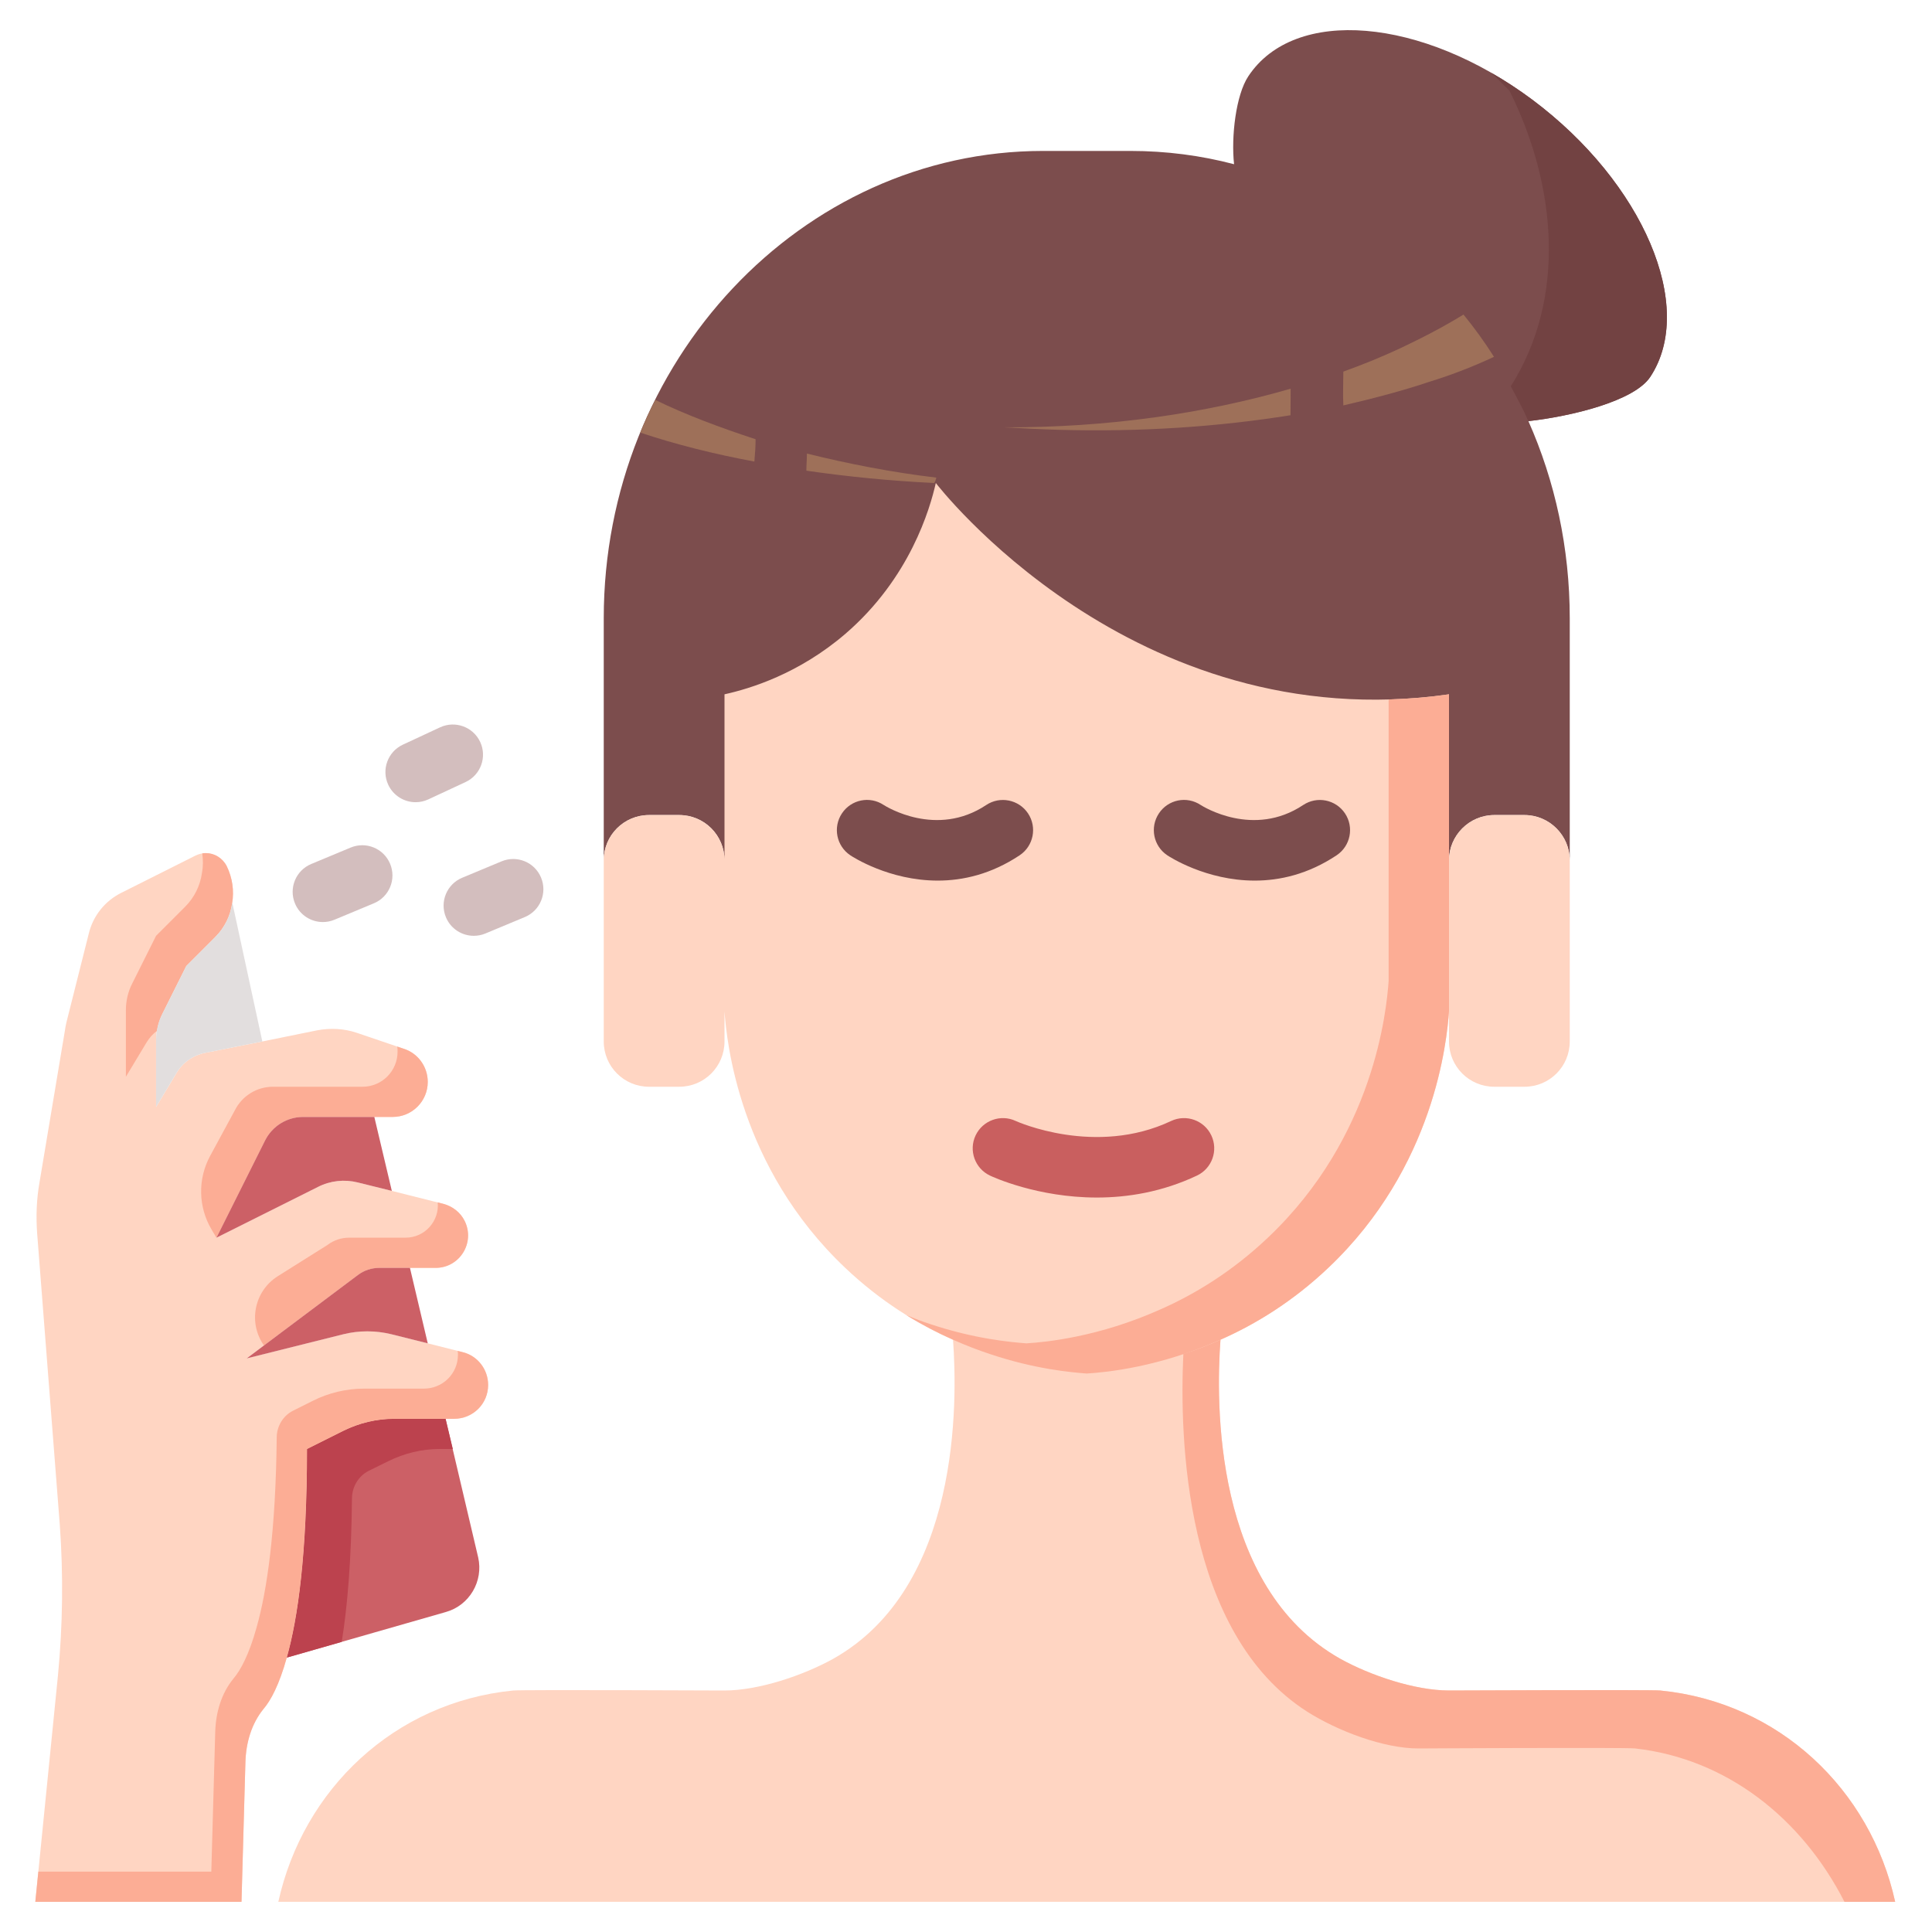 <svg xmlns="http://www.w3.org/2000/svg" id="fLAT" height="512" viewBox="0 0 64 64" width="512"><path d="m50.77 3.31c-3.67-2.74-7.89-3.1-9.42-.78-.41.62-.57 2-.47 2.91-1.1-.29-2.25-.44-3.43-.44h-2.9c-8 0-14.55 6.97-14.55 15.48v8.02c0-.83.67-1.5 1.5-1.5h1c.83 0 1.5.67 1.5 1.5l1.03-5.148c.86-.19 1.815-.483 3.355-1.803 2.15-1.85 2.198-3.562 2.388-4.402 0 0 5.717 8.353 16.217 6.853l1.01 4.5c0-.82.67-1.5 1.5-1.5h1c.83 0 1.5.68 1.5 1.5v-8.02c0-2.33-.49-4.55-1.37-6.53 1.42-.16 3.51-.66 4.04-1.47 1.52-2.31-.23-6.42-3.9-9.17z" fill="#7c4d4d"></path><g fill="#ffd5c2"><path d="m55 56c-.32-.03-7 0-7 0-1.13 0-2.61-.5-3.6-1.05-4.22-2.37-4.12-8.52-3.97-10.57 1.16-.51 2.4-1.27 3.57-2.38 3.53-3.34 3.93-7.53 4-8.5v1c0 .83.67 1.5 1.5 1.5h1c.83 0 1.5-.67 1.5-1.5v-6c0-.82-.67-1.5-1.5-1.5h-1c-.83 0-1.5.68-1.5 1.5v-5.5c-10.5 1.5-17-7-17-7-.19.84-.85 3.15-3 5-1.54 1.32-3.14 1.81-4 2v5.5c0-.83-.67-1.5-1.5-1.5h-1c-.83 0-1.5.67-1.5 1.5v6c0 .83.67 1.5 1.5 1.5h1c.83 0 1.5-.67 1.5-1.5v-1c.07.97.47 5.16 4 8.5 1.17 1.11 2.41 1.87 3.57 2.38.15 2.05.25 8.2-3.97 10.57-.99.55-2.47 1.05-3.6 1.05 0 0-6.68-.03-7 0-3.94.39-6.96 3.28-7.78 7h53.56c-.82-3.72-3.84-6.61-7.78-7z"></path><path d="m10.17 48 1.2-.6c.53-.26 1.1-.4 1.69-.4h1.98c.63 0 1.13-.5 1.13-1.12 0-.52-.35-.97-.85-1.09l-1.15-.29-1.2-.3c-.53-.13-1.08-.13-1.6 0l-3.2.8 3.68-2.76c.21-.16.46-.24.71-.24h1.87c.8 0 1.32-.84.96-1.56-.14-.28-.4-.48-.7-.56l-1.71-.43-1.13-.28c-.44-.11-.91-.06-1.32.15l-3.36 1.68 1.61-3.22c.24-.48.73-.78 1.26-.78h2.97c.64 0 1.16-.52 1.16-1.16 0-.5-.32-.95-.8-1.1l-1.56-.53c-.42-.14-.87-.16-1.3-.08l-1.82.37-1.91.38c-.39.08-.73.32-.93.66l-.68 1.13v-2.2c0-.31.07-.62.21-.89l.79-1.58.96-.96c.31-.31.5-.7.56-1.12.07-.41.01-.84-.18-1.23-.14-.27-.41-.43-.69-.43-.12 0-.23.03-.34.08l-2.45 1.23c-.55.27-.95.77-1.09 1.36l-.74 2.94c-.02.09-.04.18-.05.27l-.84 5.02c-.1.56-.12 1.12-.08 1.69l.75 9.65c.12 1.66.1 3.34-.06 5l-.75 7.5h6.83l.13-4.64c.02-.63.2-1.26.6-1.75.24-.28.52-.8.77-1.7.37-1.31.67-3.44.67-6.91z"></path></g><g fill="#9e7059"><path d="m25.03 14.55c0 .25-.02.49-.04.74-1.34-.25-2.62-.57-3.78-.96.15-.37.31-.73.5-1.08 1.03.5 2.16.92 3.32 1.3z"></path><path d="m26.73 15.025c1.364.337 2.8.62 4.288.797-.018.072-.036.125-.071.178-1.471-.071-2.888-.213-4.235-.408 0-.195.018-.372.018-.567z"></path><path d="m33.267 14.156c.596.032 1.193.065 1.806.082 2.729.077 5.32-.104 7.676-.483.002-.293.006-.586.005-.879-2.852.825-6.067 1.291-9.487 1.28z"></path><path d="m49.49 11.82c-.66.31-1.37.59-2.15.83-.89.3-1.85.55-2.84.78-.02-.37 0-.74 0-1.12.64-.23 1.28-.49 1.9-.78.74-.35 1.43-.71 2.08-1.11.36.44.7.91 1.01 1.4z"></path></g><path d="m62.78 63h-1.68c-1.42-2.78-3.91-4.74-6.93-5.08-.33-.04-7.18 0-7.18 0-1.16 0-2.68-.58-3.69-1.22-4.08-2.61-4.23-9.1-4.1-11.85.39-.12.81-.28 1.23-.47-.15 2.05-.25 8.2 3.97 10.57.99.55 2.47 1.05 3.6 1.05 0 0 6.68-.03 7 0 3.94.39 6.96 3.28 7.78 7z" fill="#fcad95"></path><path d="m50.77 3.31c-.45-.336-.908-.635-1.368-.899.203.197.402.393.598.589 1.567 3.134 1.896 6.878.046 9.797.205.378.41.757.584 1.154 1.42-.16 3.51-.66 4.04-1.47 1.52-2.311-.23-6.421-3.9-9.171z" fill="#724242"></path><path d="m48 23v10.5c-.07.97-.47 5.16-4 8.5-1.17 1.11-2.41 1.87-3.57 2.38-2.01.9-3.76 1.08-4.43 1.12-.53-.04-1.73-.15-3.19-.64-.4-.13-.81-.29-1.24-.48-.5-.22-1.02-.49-1.54-.81.27.11.53.21.78.29 1.46.49 2.66.6 3.19.64.67-.04 2.42-.22 4.43-1.12 1.16-.51 2.4-1.27 3.57-2.38 3.53-3.34 3.93-7.53 4-8.5v-9.33c.65-.02 1.32-.07 2-.17z" fill="#fcad95"></path><path d="m15.84 51.59c.18.79-.29 1.59-1.07 1.81l-5.27 1.51c.37-1.31.67-3.44.67-6.91l1.2-.6c.53-.26 1.1-.4 1.69-.4h1.7z" fill="#cc6066"></path><path d="m15 48h-.44c-.59 0-1.16.14-1.69.4l-.67.33c-.32.17-.53.51-.54.88-.02 2.06-.15 3.61-.34 4.78l-1.82.52c.37-1.31.67-3.44.67-6.91l1.2-.6c.53-.26 1.1-.4 1.69-.4h1.7z" fill="#bc424e"></path><g fill="#fcad95"><path d="m7.69 29.92c-.06.42-.25.81-.56 1.12l-.96.96-.79 1.58c-.09.18-.15.37-.18.57-.14.1-.26.24-.35.39l-.68 1.13v-2.2c0-.31.07-.62.21-.89l.79-1.58.96-.96c.31-.31.5-.7.56-1.12.04-.21.04-.43.01-.65.04-.01.08-.01.12-.01.28 0 .55.16.69.43.19.39.25.82.18 1.23z"></path><path d="m14.17 35.84c0 .64-.52 1.16-1.16 1.16h-2.97c-.533 0-1.021.301-1.259.778l-.611 1.222-1 2-.159-.266c-.446-.748-.465-1.675-.051-2.441l.82-1.513c.24-.48.73-.78 1.26-.78h2.97c.64 0 1.16-.52 1.16-1.16 0-.06 0-.12-.01-.17l.21.07c.48.15.8.6.8 1.1z"></path><path d="m14.43 42h-1.87c-.25 0-.5.08-.71.24l-3.107 2.329c-.532-.755-.322-1.801.459-2.293l1.648-1.036c.21-.16.46-.24.71-.24h1.87c.66 0 1.13-.57 1.07-1.17l.19.05c.3.08.56.28.7.56.36.72-.16 1.56-.96 1.56z"></path><path d="m16.17 45.88c0 .62-.5 1.12-1.13 1.12h-1.976c-.588 0-1.168.137-1.694.4l-1.2.6c0 3.47-.3 5.6-.67 6.91-.25.9-.53 1.42-.77 1.7-.4.49-.58 1.12-.6 1.75l-.13 4.64h-6.83l.1-1h5.73l.13-4.64c.02-.63.2-1.26.6-1.75.24-.28.52-.8.77-1.7.348-1.232.634-3.188.667-6.301.004-.37.212-.713.543-.879l.66-.33c.526-.263 1.106-.4 1.694-.4h1.976c.63 0 1.13-.5 1.13-1.12 0-.04 0-.09-.01-.13l.16.04c.5.12.85.57.85 1.09z"></path></g><path d="m13.58 42 .59 2.5-1.2-.3c-.53-.13-1.08-.13-1.6 0l-3.2.8 3.68-2.76c.21-.16.46-.24.71-.24z" fill="#cc6066"></path><path d="m12.4 37 .58 2.45-1.13-.28c-.44-.11-.91-.06-1.32.15l-3.36 1.68 1.61-3.22c.24-.48.73-.78 1.26-.78h1.13z" fill="#cc6066"></path><path d="m7.7 29.92.99 4.58-1.91.38c-.39.08-.73.32-.93.66l-.68 1.13v-2.2c0-.31.07-.62.21-.89l.79-1.58.96-.96c.31-.31.5-.7.56-1.12z" fill="#e2dede"></path><g><path d="m31.064 29.171c-1.611 0-2.821-.788-2.897-.839-.459-.307-.583-.927-.277-1.387.305-.459.921-.586 1.382-.28.081.052 1.752 1.098 3.396.003.459-.306 1.08-.183 1.387.277.306.46.182 1.08-.277 1.387-.945.629-1.882.839-2.714.839z" fill="#7c4d4d"></path></g><g><path d="m36.335 39.67c-1.969 0-3.448-.683-3.54-.727-.499-.236-.713-.832-.477-1.331.236-.498.831-.712 1.328-.479.048.022 2.643 1.186 5.149.001.501-.235 1.096-.021 1.332.478s.022 1.095-.477 1.331c-1.153.545-2.299.727-3.315.727z" fill="#c95f5f"></path></g><g><path d="m41.564 29.171c-1.611 0-2.821-.788-2.897-.839-.459-.307-.583-.927-.277-1.387.305-.459.92-.586 1.382-.28.082.052 1.752 1.098 3.396.003.459-.306 1.08-.183 1.387.277.306.46.182 1.08-.277 1.387-.945.629-1.882.839-2.714.839z" fill="#7c4d4d"></path></g><g><path d="m10.695 30.544c-.392 0-.764-.231-.923-.615-.213-.51.028-1.096.538-1.308l1.305-.544c.512-.213 1.096.029 1.308.538.213.51-.028 1.096-.538 1.308l-1.305.544c-.126.053-.257.077-.385.077z" fill="#d3bebe"></path></g><g><path d="m15.695 31c-.392 0-.764-.231-.923-.615-.213-.51.028-1.096.538-1.308l1.305-.544c.513-.213 1.096.029 1.308.538.213.51-.028 1.096-.538 1.308l-1.305.544c-.126.053-.257.077-.385.077z" fill="#d3bebe"></path></g><g><path d="m13.768 26.574c-.376 0-.737-.214-.907-.578-.233-.5-.016-1.095.484-1.328l1.233-.574c.5-.232 1.095-.017 1.329.484.233.5.016 1.095-.484 1.328l-1.233.574c-.137.064-.281.094-.422.094z" fill="#d3bebe"></path></g></svg>